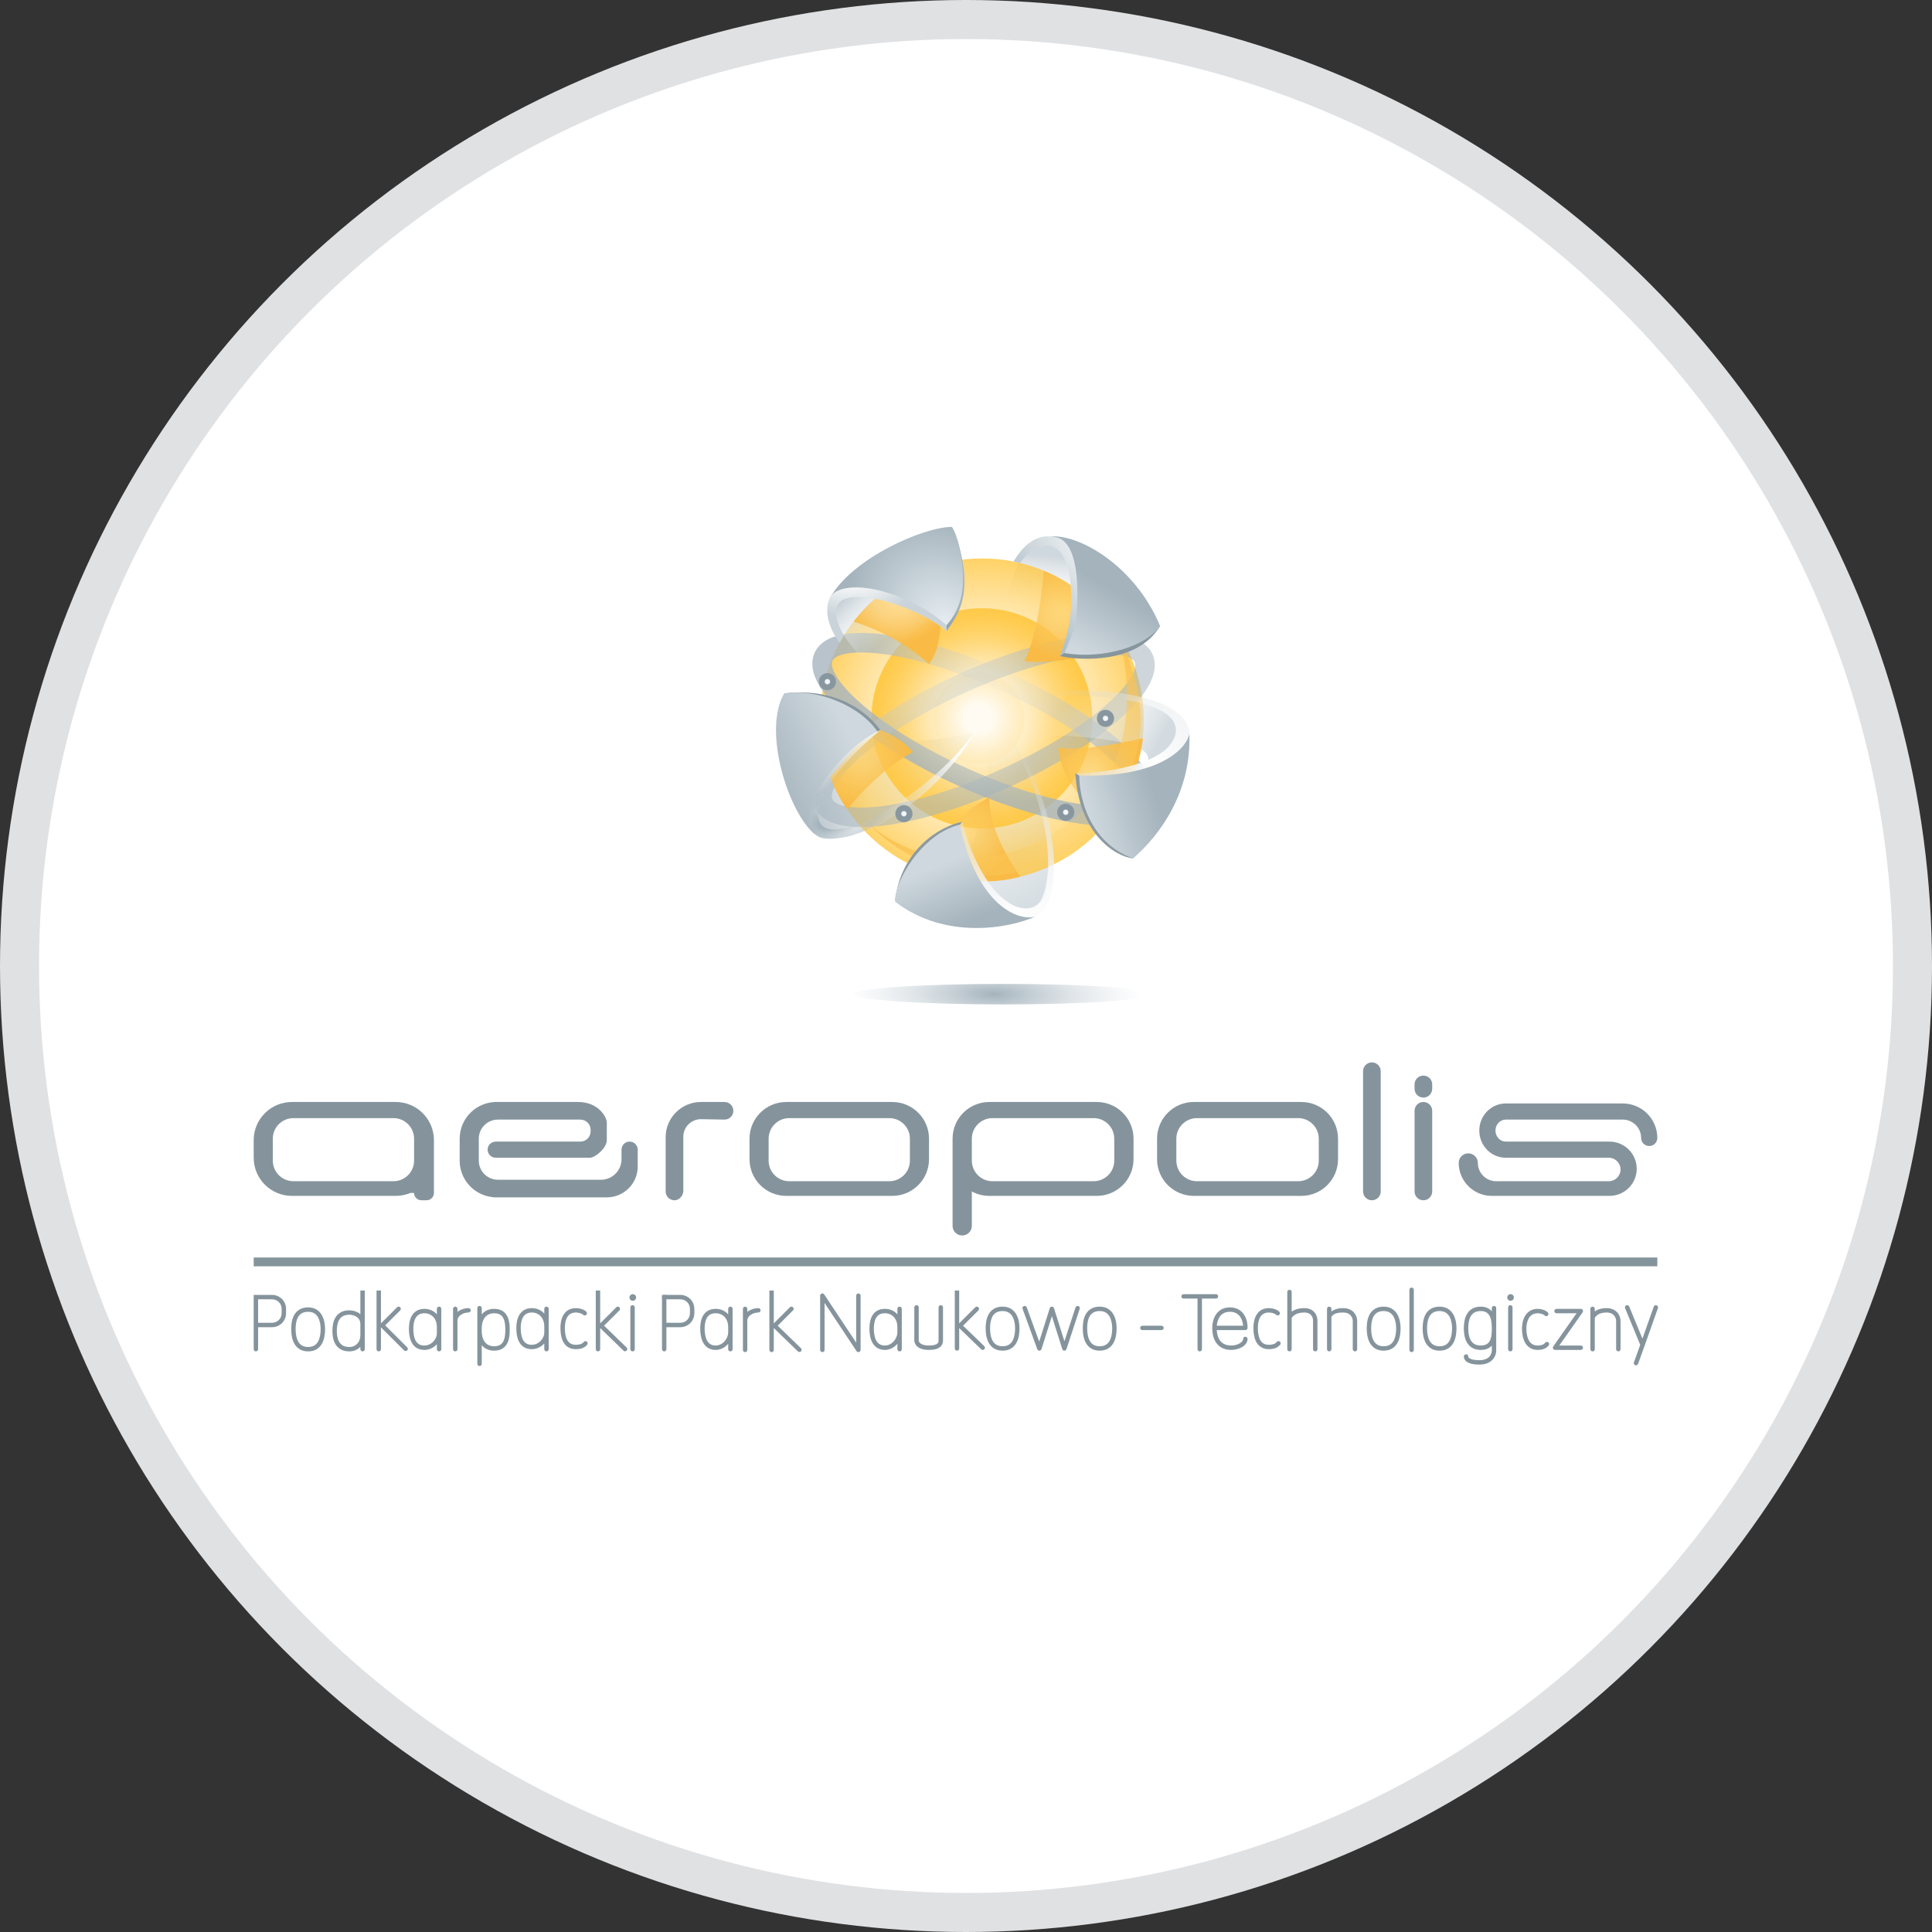 <svg width="99" height="99" viewBox="0 0 99 99" fill="none" xmlns="http://www.w3.org/2000/svg">
<rect x="0" y="0" width="99" height="99" fill="#333333" stroke="none"/>
<circle cx="49.5" cy="49.5" r="48.5" fill="white" stroke="#E0E1E3" stroke-width="2"/>
<g clip-path="url(#clip0_317_691)">
<path d="M13 64.437H84.925V64.888H13V64.437Z" fill="#85949C"/>
<path fill-rule="evenodd" clip-rule="evenodd" d="M13 58.423C13 57.344 13.878 56.468 14.96 56.468H20.275C21.358 56.468 22.236 57.344 22.236 58.423V59.325C22.236 59.35 22.235 59.375 22.234 59.4H22.236V61.129C22.236 61.337 22.067 61.505 21.859 61.505H21.595C21.387 61.505 21.218 61.337 21.218 61.129H21.031C20.798 61.226 20.543 61.28 20.275 61.28H14.96C13.878 61.28 13 60.405 13 59.325V58.423ZM21.218 59.475V58.348C21.218 57.767 20.745 57.295 20.162 57.295H15.036C14.453 57.295 13.98 57.767 13.98 58.348V59.475C13.98 60.057 14.453 60.528 15.036 60.528H20.162C20.745 60.528 21.218 60.057 21.218 59.475Z" fill="#85949C"/>
<path fill-rule="evenodd" clip-rule="evenodd" d="M40.292 56.468C39.251 56.468 38.407 57.31 38.407 58.348V59.4C38.407 60.438 39.251 61.28 40.292 61.28H45.72C46.761 61.28 47.605 60.438 47.605 59.4V58.348C47.605 57.31 46.761 56.468 45.72 56.468H40.292ZM40.443 57.295C39.86 57.295 39.387 57.767 39.387 58.348V59.475C39.387 60.057 39.86 60.528 40.443 60.528H45.57C46.153 60.528 46.625 60.057 46.625 59.475V58.348C46.625 57.767 46.153 57.295 45.57 57.295H40.443Z" fill="#85949C"/>
<path fill-rule="evenodd" clip-rule="evenodd" d="M61.176 56.468C60.135 56.468 59.291 57.31 59.291 58.348V59.4C59.291 60.438 60.135 61.28 61.176 61.28H66.68C67.721 61.28 68.564 60.438 68.564 59.4V58.348C68.564 57.31 67.721 56.468 66.68 56.468H61.176ZM61.335 57.295C60.752 57.295 60.279 57.767 60.279 58.348V59.475C60.279 60.057 60.752 60.528 61.335 60.528H66.521C67.104 60.528 67.576 60.057 67.576 59.475V58.348C67.576 57.767 67.104 57.295 66.521 57.295H61.335Z" fill="#85949C"/>
<path d="M31.094 57.521C31.094 57.258 30.68 56.468 29.624 56.468H25.334C25.302 56.468 25.271 56.472 25.241 56.479C24.293 56.578 23.555 57.377 23.555 58.348V59.475C23.555 60.446 24.293 61.245 25.241 61.344C25.271 61.351 25.302 61.355 25.334 61.355H31.094C31.969 61.355 32.678 60.648 32.678 59.776V58.912C32.678 58.683 32.492 58.498 32.263 58.498C32.034 58.498 31.848 58.683 31.848 58.912V59.4C31.848 59.982 31.376 60.453 30.793 60.453H25.515C24.974 60.453 24.535 60.015 24.535 59.475V58.348C24.535 57.808 24.974 57.371 25.515 57.371H29.737C30.029 57.371 30.265 57.606 30.265 57.897V57.972C30.265 58.263 30.029 58.498 29.737 58.498H25.402C25.173 58.498 24.987 58.683 24.987 58.912C24.987 59.14 25.173 59.325 25.402 59.325H30.227C30.491 59.325 31.094 58.837 31.094 58.423V57.521Z" fill="#85949C"/>
<path d="M37.578 56.92C37.578 56.67 37.376 56.468 37.126 56.468H35.919C34.92 56.468 34.11 57.276 34.11 58.273V61.054C34.11 61.303 34.312 61.505 34.562 61.505C34.812 61.505 35.015 61.266 35.015 61.017V58.251C35.015 57.747 35.43 57.34 35.935 57.349L37.126 57.371C37.376 57.371 37.578 57.169 37.578 56.92Z" fill="#85949C"/>
<path fill-rule="evenodd" clip-rule="evenodd" d="M48.812 58.348C48.812 57.31 49.655 56.468 50.696 56.468H56.2C57.241 56.468 58.085 57.31 58.085 58.348V59.4C58.085 60.438 57.241 61.28 56.2 61.28H50.696C50.371 61.28 50.066 61.198 49.799 61.053V62.817C49.799 63.089 49.578 63.309 49.305 63.309C49.033 63.309 48.812 63.089 48.812 62.817V58.348ZM49.8 58.348C49.8 57.767 50.272 57.295 50.855 57.295H56.041C56.624 57.295 57.097 57.767 57.097 58.348V59.475C57.097 60.057 56.624 60.528 56.041 60.528H50.855C50.272 60.528 49.8 60.057 49.8 59.475V58.348Z" fill="#85949C"/>
<path d="M69.846 54.89C69.846 54.641 70.049 54.439 70.298 54.439C70.548 54.439 70.751 54.641 70.751 54.89V61.054C70.751 61.303 70.548 61.505 70.298 61.505C70.049 61.505 69.846 61.303 69.846 61.054V54.89Z" fill="#85949C"/>
<path d="M72.485 56.92C72.485 56.67 72.687 56.468 72.937 56.468C73.187 56.468 73.389 56.67 73.389 56.92V61.054C73.389 61.303 73.187 61.505 72.937 61.505C72.687 61.505 72.485 61.303 72.485 61.054V56.92Z" fill="#85949C"/>
<path d="M72.485 55.566C72.485 55.317 72.687 55.115 72.937 55.115C73.187 55.115 73.389 55.317 73.389 55.566V55.792C73.389 56.041 73.187 56.243 72.937 56.243C72.687 56.243 72.485 56.041 72.485 55.792V55.566Z" fill="#85949C"/>
<path d="M75.802 57.934C75.802 57.166 76.41 56.544 77.159 56.544H83.153C84.131 56.544 84.925 57.335 84.925 58.31C84.925 58.539 84.739 58.724 84.51 58.724C84.281 58.724 84.095 58.539 84.095 58.31C84.095 57.791 83.673 57.371 83.153 57.371H77.159C76.868 57.371 76.631 57.623 76.631 57.934C76.631 58.246 76.868 58.498 77.159 58.498H82.474C83.245 58.498 83.869 59.121 83.869 59.889C83.869 60.657 83.245 61.28 82.474 61.28H76.443C75.506 61.28 74.747 60.522 74.747 59.588C74.747 59.318 74.966 59.1 75.237 59.1C75.507 59.1 75.727 59.318 75.727 59.588C75.727 60.107 76.149 60.528 76.669 60.528H82.437C82.77 60.528 83.04 60.259 83.04 59.927C83.04 59.594 82.77 59.325 82.437 59.325H77.159C76.41 59.325 75.802 58.703 75.802 57.934Z" fill="#85949C"/>
<path fill-rule="evenodd" clip-rule="evenodd" d="M34.148 66.354V69.135C34.148 69.198 34.097 69.248 34.035 69.248C33.972 69.248 33.922 69.198 33.922 69.135V66.354H34.148Z" fill="#85949C"/>
<path d="M19.521 67.811V66.129H19.295V69.135C19.295 69.198 19.346 69.248 19.408 69.248C19.471 69.248 19.521 69.198 19.521 69.135V68.017L20.702 69.194C20.748 69.24 20.822 69.242 20.866 69.198C20.91 69.154 20.908 69.081 20.862 69.035L19.738 67.914L20.506 67.148C20.55 67.104 20.55 67.032 20.506 66.988C20.462 66.944 20.39 66.944 20.346 66.988L19.521 67.811Z" fill="#85949C"/>
<path d="M30.755 67.811V66.129H30.529V69.135C30.529 69.198 30.579 69.248 30.642 69.248C30.704 69.248 30.755 69.198 30.755 69.135V68.053L31.952 69.211C31.997 69.254 32.069 69.253 32.112 69.208C32.156 69.163 32.154 69.092 32.109 69.049L30.954 67.931L31.74 67.148C31.784 67.104 31.784 67.032 31.74 66.988C31.695 66.944 31.624 66.944 31.58 66.988L30.755 67.811Z" fill="#85949C"/>
<path d="M39.651 67.811V66.129H39.425V69.173C39.425 69.235 39.476 69.286 39.538 69.286C39.601 69.286 39.651 69.235 39.651 69.173V68.053L40.884 69.246C40.93 69.291 41.003 69.29 41.046 69.246C41.09 69.201 41.087 69.129 41.041 69.084L39.85 67.931L40.636 67.148C40.68 67.104 40.68 67.032 40.636 66.988C40.592 66.944 40.52 66.944 40.476 66.988L39.651 67.811Z" fill="#85949C"/>
<path fill-rule="evenodd" clip-rule="evenodd" d="M49.151 66.129V69.098C49.151 69.16 49.1 69.211 49.038 69.211C48.975 69.211 48.925 69.16 48.925 69.098V66.129H49.151Z" fill="#85949C"/>
<path fill-rule="evenodd" clip-rule="evenodd" d="M49.107 67.854C49.151 67.809 49.222 67.808 49.267 67.852L50.436 68.979C50.481 69.023 50.482 69.094 50.438 69.139C50.395 69.183 50.323 69.185 50.278 69.141L49.11 68.014C49.065 67.97 49.064 67.899 49.107 67.854Z" fill="#85949C"/>
<path fill-rule="evenodd" clip-rule="evenodd" d="M49.146 67.975C49.19 68.019 49.262 68.019 49.306 67.975L50.136 67.148C50.18 67.104 50.18 67.032 50.136 66.988C50.091 66.944 50.02 66.944 49.975 66.988L49.146 67.815C49.102 67.859 49.102 67.931 49.146 67.975Z" fill="#85949C"/>
<path d="M23.442 67.068C23.442 67.006 23.391 66.955 23.329 66.955C23.266 66.955 23.216 67.006 23.216 67.068V69.135C23.216 69.198 23.266 69.248 23.329 69.248C23.391 69.248 23.442 69.198 23.442 69.135V67.67C23.442 67.548 23.508 67.448 23.619 67.373C23.73 67.297 23.877 67.256 24.007 67.256C24.07 67.256 24.12 67.206 24.12 67.143C24.12 67.081 24.07 67.031 24.007 67.031C23.836 67.031 23.644 67.083 23.491 67.186C23.474 67.198 23.458 67.21 23.442 67.223V67.068Z" fill="#85949C"/>
<path d="M38.294 67.068C38.294 67.006 38.244 66.955 38.181 66.955C38.119 66.955 38.068 67.006 38.068 67.068V69.173C38.068 69.235 38.119 69.286 38.181 69.286C38.244 69.286 38.294 69.235 38.294 69.173V67.67C38.294 67.548 38.361 67.448 38.471 67.373C38.583 67.297 38.73 67.256 38.86 67.256C38.922 67.256 38.973 67.206 38.973 67.143C38.973 67.081 38.922 67.031 38.86 67.031C38.688 67.031 38.496 67.083 38.344 67.186C38.327 67.198 38.31 67.21 38.294 67.223V67.068Z" fill="#85949C"/>
<path fill-rule="evenodd" clip-rule="evenodd" d="M13.226 68.008V69.135C13.226 69.198 13.175 69.248 13.113 69.248C13.051 69.248 13 69.198 13 69.135V66.354H13.942C14.338 66.354 14.659 66.674 14.659 67.068V67.294C14.659 67.688 14.338 68.008 13.942 68.008H13.226ZM13.226 67.782V66.579H13.942C14.213 66.579 14.432 66.798 14.432 67.068V67.294C14.432 67.564 14.213 67.782 13.942 67.782H13.226Z" fill="#85949C"/>
<path fill-rule="evenodd" clip-rule="evenodd" d="M33.922 66.467C33.922 66.404 33.972 66.354 34.035 66.354H34.864C35.26 66.354 35.58 66.674 35.58 67.068V67.294C35.58 67.688 35.26 68.008 34.864 68.008H34.072C34.01 68.008 33.959 67.957 33.959 67.895C33.959 67.833 34.01 67.782 34.072 67.782H34.864C35.135 67.782 35.354 67.564 35.354 67.294V67.068C35.354 66.798 35.135 66.579 34.864 66.579H34.035C33.972 66.579 33.922 66.529 33.922 66.467Z" fill="#85949C"/>
<path fill-rule="evenodd" clip-rule="evenodd" d="M15.259 67.52C15.168 67.699 15.149 67.926 15.149 68.101C15.149 68.276 15.168 68.513 15.26 68.703C15.305 68.797 15.366 68.875 15.449 68.931C15.53 68.986 15.64 69.023 15.79 69.023C15.939 69.023 16.049 68.986 16.13 68.931C16.213 68.875 16.274 68.797 16.319 68.703C16.411 68.513 16.43 68.276 16.43 68.101C16.43 67.93 16.403 67.702 16.307 67.522C16.26 67.433 16.197 67.358 16.116 67.305C16.035 67.253 15.93 67.219 15.79 67.219C15.638 67.219 15.528 67.254 15.446 67.306C15.364 67.358 15.304 67.432 15.259 67.52ZM15.325 67.116C15.448 67.037 15.601 66.993 15.79 66.993C15.97 66.993 16.119 67.038 16.239 67.116C16.359 67.194 16.446 67.301 16.507 67.416C16.628 67.644 16.657 67.913 16.657 68.101C16.657 68.284 16.638 68.564 16.523 68.802C16.464 68.922 16.38 69.035 16.257 69.118C16.134 69.201 15.979 69.248 15.79 69.248C15.6 69.248 15.445 69.201 15.322 69.118C15.2 69.035 15.115 68.922 15.056 68.802C14.941 68.564 14.922 68.284 14.922 68.101C14.922 67.918 14.941 67.647 15.057 67.418C15.116 67.302 15.202 67.194 15.325 67.116Z" fill="#85949C"/>
<path fill-rule="evenodd" clip-rule="evenodd" d="M50.844 67.482C50.753 67.662 50.734 67.888 50.734 68.063C50.734 68.238 50.753 68.475 50.845 68.666C50.891 68.759 50.952 68.838 51.034 68.893C51.116 68.948 51.225 68.985 51.375 68.985C51.525 68.985 51.634 68.948 51.716 68.893C51.798 68.838 51.859 68.759 51.904 68.666C51.997 68.475 52.016 68.238 52.016 68.063C52.016 67.892 51.988 67.665 51.892 67.484C51.845 67.395 51.783 67.32 51.701 67.268C51.621 67.216 51.515 67.181 51.375 67.181C51.224 67.181 51.114 67.216 51.032 67.268C50.95 67.321 50.889 67.394 50.844 67.482ZM50.91 67.078C51.033 67 51.187 66.955 51.375 66.955C51.555 66.955 51.704 67 51.825 67.079C51.945 67.157 52.031 67.263 52.092 67.379C52.213 67.606 52.242 67.876 52.242 68.063C52.242 68.246 52.223 68.526 52.108 68.764C52.05 68.884 51.965 68.997 51.842 69.08C51.719 69.163 51.564 69.211 51.375 69.211C51.185 69.211 51.031 69.163 50.907 69.08C50.785 68.997 50.7 68.884 50.642 68.764C50.526 68.526 50.508 68.246 50.508 68.063C50.508 67.88 50.526 67.609 50.643 67.38C50.702 67.264 50.787 67.156 50.91 67.078Z" fill="#85949C"/>
<path fill-rule="evenodd" clip-rule="evenodd" d="M70.371 67.482C70.28 67.662 70.261 67.888 70.261 68.063C70.261 68.238 70.28 68.475 70.372 68.666C70.417 68.759 70.478 68.838 70.561 68.893C70.642 68.948 70.752 68.985 70.902 68.985C71.051 68.985 71.161 68.948 71.242 68.893C71.325 68.838 71.386 68.759 71.431 68.666C71.523 68.475 71.542 68.238 71.542 68.063C71.542 67.892 71.515 67.665 71.419 67.484C71.372 67.395 71.309 67.32 71.228 67.268C71.147 67.216 71.042 67.181 70.902 67.181C70.75 67.181 70.64 67.216 70.558 67.268C70.476 67.321 70.416 67.394 70.371 67.482ZM70.437 67.078C70.56 67 70.713 66.955 70.902 66.955C71.082 66.955 71.231 67 71.351 67.079C71.472 67.157 71.558 67.263 71.619 67.379C71.74 67.606 71.769 67.876 71.769 68.063C71.769 68.246 71.75 68.526 71.635 68.764C71.576 68.884 71.492 68.997 71.369 69.08C71.246 69.163 71.091 69.211 70.902 69.211C70.712 69.211 70.558 69.163 70.434 69.08C70.311 68.997 70.227 68.884 70.168 68.764C70.053 68.526 70.035 68.246 70.035 68.063C70.035 67.88 70.053 67.609 70.169 67.38C70.228 67.264 70.314 67.156 70.437 67.078Z" fill="#85949C"/>
<path fill-rule="evenodd" clip-rule="evenodd" d="M73.236 67.482C73.145 67.662 73.126 67.888 73.126 68.063C73.126 68.238 73.145 68.475 73.237 68.666C73.282 68.759 73.343 68.838 73.426 68.893C73.507 68.948 73.617 68.985 73.766 68.985C73.916 68.985 74.026 68.948 74.107 68.893C74.19 68.838 74.251 68.759 74.296 68.666C74.388 68.475 74.407 68.238 74.407 68.063C74.407 67.892 74.38 67.665 74.284 67.484C74.237 67.395 74.174 67.32 74.093 67.268C74.012 67.216 73.907 67.181 73.766 67.181C73.615 67.181 73.505 67.216 73.423 67.268C73.341 67.321 73.281 67.394 73.236 67.482ZM73.302 67.078C73.425 67 73.579 66.955 73.766 66.955C73.947 66.955 74.096 67 74.216 67.079C74.336 67.157 74.423 67.263 74.484 67.379C74.605 67.606 74.633 67.876 74.633 68.063C74.633 68.246 74.615 68.526 74.5 68.764C74.441 68.884 74.356 68.997 74.234 69.08C74.111 69.163 73.956 69.211 73.766 69.211C73.577 69.211 73.422 69.163 73.299 69.08C73.177 68.997 73.092 68.884 73.033 68.764C72.918 68.526 72.9 68.246 72.9 68.063C72.9 67.88 72.918 67.609 73.034 67.38C73.093 67.264 73.179 67.156 73.302 67.078Z" fill="#85949C"/>
<path fill-rule="evenodd" clip-rule="evenodd" d="M55.82 67.482C55.729 67.662 55.71 67.888 55.71 68.063C55.71 68.238 55.729 68.475 55.821 68.666C55.867 68.759 55.928 68.838 56.01 68.893C56.092 68.948 56.201 68.985 56.351 68.985C56.501 68.985 56.61 68.948 56.692 68.893C56.774 68.838 56.835 68.759 56.88 68.666C56.972 68.475 56.992 68.238 56.992 68.063C56.992 67.892 56.964 67.665 56.868 67.484C56.821 67.395 56.759 67.32 56.677 67.268C56.597 67.216 56.491 67.181 56.351 67.181C56.2 67.181 56.089 67.216 56.008 67.268C55.925 67.321 55.865 67.394 55.82 67.482ZM55.886 67.078C56.009 67 56.163 66.955 56.351 66.955C56.531 66.955 56.68 67 56.801 67.079C56.921 67.157 57.007 67.263 57.068 67.379C57.189 67.606 57.218 67.876 57.218 68.063C57.218 68.246 57.199 68.526 57.084 68.764C57.026 68.884 56.941 68.997 56.818 69.08C56.695 69.163 56.54 69.211 56.351 69.211C56.161 69.211 56.007 69.163 55.883 69.08C55.761 68.997 55.676 68.884 55.617 68.764C55.502 68.526 55.484 68.246 55.484 68.063C55.484 67.88 55.502 67.609 55.618 67.38C55.678 67.264 55.763 67.156 55.886 67.078Z" fill="#85949C"/>
<path fill-rule="evenodd" clip-rule="evenodd" d="M18.692 66.129H18.466V67.341C18.44 67.319 18.413 67.299 18.386 67.281C18.221 67.177 18.029 67.143 17.901 67.143C17.714 67.143 17.561 67.185 17.438 67.259C17.315 67.333 17.229 67.435 17.169 67.546C17.052 67.764 17.034 68.022 17.034 68.196C17.034 68.37 17.052 68.628 17.169 68.846C17.229 68.957 17.315 69.059 17.438 69.133C17.561 69.207 17.714 69.248 17.901 69.248C18.137 69.248 18.33 69.158 18.466 69.015V69.135C18.466 69.198 18.517 69.248 18.579 69.248C18.642 69.248 18.692 69.198 18.692 69.135V66.129ZM18.466 67.858C18.466 67.66 18.376 67.543 18.264 67.471C18.145 67.396 17.998 67.369 17.901 67.369C17.748 67.369 17.637 67.403 17.555 67.452C17.473 67.501 17.413 67.571 17.369 67.652C17.279 67.82 17.26 68.031 17.26 68.196C17.26 68.36 17.279 68.572 17.369 68.739C17.413 68.821 17.473 68.89 17.555 68.94C17.637 68.989 17.748 69.023 17.901 69.023C18.242 69.023 18.466 68.761 18.466 68.421V67.858Z" fill="#85949C"/>
<path fill-rule="evenodd" clip-rule="evenodd" d="M22.613 67.068C22.613 67.006 22.562 66.955 22.5 66.955C22.437 66.955 22.386 67.006 22.386 67.068V67.35C22.383 67.346 22.38 67.342 22.376 67.339C22.222 67.167 22.003 67.068 21.746 67.068C21.419 67.068 21.213 67.225 21.095 67.436C20.983 67.639 20.954 67.887 20.954 68.083C20.954 68.275 20.973 68.54 21.078 68.761C21.132 68.873 21.209 68.978 21.322 69.054C21.435 69.13 21.575 69.173 21.746 69.173C22 69.173 22.228 69.057 22.386 68.881V69.135C22.386 69.198 22.437 69.248 22.5 69.248C22.562 69.248 22.613 69.198 22.613 69.135C22.613 68.446 22.613 67.757 22.613 67.068ZM22.386 67.99C22.383 67.781 22.316 67.609 22.208 67.489C22.099 67.368 21.941 67.294 21.746 67.294C21.507 67.294 21.374 67.4 21.293 67.546C21.208 67.7 21.18 67.903 21.18 68.083C21.18 68.267 21.199 68.49 21.282 68.664C21.323 68.749 21.377 68.819 21.449 68.867C21.52 68.915 21.615 68.948 21.746 68.948C22.091 68.948 22.379 68.647 22.386 68.322V67.99Z" fill="#85949C"/>
<path fill-rule="evenodd" clip-rule="evenodd" d="M29.059 67.508C28.973 67.662 28.945 67.865 28.945 68.046C28.945 68.23 28.965 68.453 29.048 68.627C29.088 68.712 29.142 68.781 29.214 68.83C29.285 68.878 29.38 68.91 29.511 68.91C29.67 68.91 29.832 68.872 29.911 68.767C29.948 68.717 30.019 68.707 30.069 68.745C30.119 68.782 30.129 68.853 30.091 68.902C29.944 69.098 29.682 69.135 29.511 69.135C29.34 69.135 29.2 69.093 29.087 69.016C28.975 68.94 28.897 68.836 28.843 68.724C28.738 68.503 28.719 68.237 28.719 68.046C28.719 67.85 28.748 67.602 28.861 67.399C28.978 67.187 29.184 67.031 29.511 67.031C29.57 67.031 29.663 67.039 29.759 67.064C29.852 67.089 29.963 67.133 30.043 67.214C30.087 67.258 30.087 67.329 30.043 67.374C29.999 67.417 29.927 67.417 29.883 67.374C29.843 67.334 29.778 67.303 29.701 67.282C29.625 67.263 29.552 67.256 29.511 67.256C29.273 67.256 29.139 67.363 29.059 67.508Z" fill="#85949C"/>
<path fill-rule="evenodd" clip-rule="evenodd" d="M64.569 67.508C64.483 67.662 64.456 67.865 64.456 68.046C64.456 68.23 64.475 68.453 64.558 68.627C64.598 68.712 64.652 68.781 64.724 68.83C64.795 68.878 64.89 68.91 65.021 68.91C65.18 68.91 65.342 68.872 65.421 68.767C65.458 68.717 65.529 68.707 65.579 68.745C65.629 68.782 65.639 68.853 65.602 68.902C65.454 69.098 65.192 69.135 65.021 69.135C64.85 69.135 64.71 69.093 64.597 69.016C64.485 68.94 64.407 68.836 64.353 68.724C64.248 68.503 64.229 68.237 64.229 68.046C64.229 67.85 64.258 67.602 64.371 67.399C64.488 67.187 64.694 67.031 65.021 67.031C65.08 67.031 65.173 67.039 65.269 67.064C65.362 67.089 65.472 67.133 65.553 67.214C65.597 67.258 65.597 67.329 65.553 67.374C65.509 67.417 65.438 67.417 65.393 67.374C65.353 67.334 65.288 67.303 65.211 67.282C65.135 67.263 65.062 67.256 65.021 67.256C64.782 67.256 64.649 67.363 64.569 67.508Z" fill="#85949C"/>
<path fill-rule="evenodd" clip-rule="evenodd" d="M78.341 67.548C78.25 67.703 78.215 67.906 78.215 68.083C78.215 68.263 78.242 68.487 78.331 68.662C78.374 68.747 78.431 68.818 78.504 68.867C78.577 68.916 78.671 68.948 78.796 68.948C78.949 68.948 79.103 68.91 79.179 68.806C79.215 68.756 79.286 68.745 79.337 68.781C79.387 68.818 79.398 68.888 79.362 68.939C79.218 69.136 78.963 69.173 78.796 69.173C78.629 69.173 78.491 69.13 78.378 69.054C78.266 68.979 78.186 68.875 78.129 68.764C78.017 68.543 77.989 68.278 77.989 68.083C77.989 67.884 78.027 67.636 78.146 67.434C78.269 67.225 78.478 67.068 78.796 67.068C78.854 67.068 78.944 67.077 79.037 67.102C79.129 67.127 79.236 67.172 79.315 67.253C79.358 67.298 79.357 67.369 79.312 67.412C79.267 67.456 79.196 67.454 79.152 67.41C79.114 67.37 79.052 67.34 78.978 67.32C78.906 67.3 78.835 67.294 78.796 67.294C78.567 67.294 78.428 67.4 78.341 67.548Z" fill="#85949C"/>
<path fill-rule="evenodd" clip-rule="evenodd" d="M28.116 67.068C28.116 67.006 28.066 66.955 28.003 66.955C27.941 66.955 27.89 67.006 27.89 67.068V67.312C27.887 67.308 27.883 67.305 27.88 67.301C27.726 67.13 27.506 67.031 27.249 67.031C26.922 67.031 26.716 67.187 26.599 67.399C26.486 67.602 26.458 67.85 26.458 68.046C26.458 68.237 26.476 68.503 26.582 68.724C26.635 68.836 26.713 68.94 26.825 69.016C26.938 69.093 27.079 69.135 27.249 69.135C27.503 69.135 27.732 69.019 27.89 68.843V69.135C27.89 69.198 27.941 69.248 28.003 69.248C28.066 69.248 28.116 69.198 28.116 69.135V68.286C28.116 68.281 28.116 68.276 28.116 68.271C28.116 68.269 28.116 68.267 28.116 68.265V67.976C28.116 67.974 28.116 67.972 28.116 67.97C28.116 67.964 28.116 67.957 28.116 67.951V67.068ZM27.89 67.953C27.886 67.743 27.819 67.571 27.712 67.452C27.602 67.33 27.445 67.256 27.249 67.256C27.011 67.256 26.878 67.363 26.797 67.508C26.711 67.662 26.684 67.865 26.684 68.046C26.684 68.23 26.703 68.453 26.786 68.627C26.826 68.712 26.881 68.781 26.952 68.83C27.023 68.878 27.118 68.91 27.249 68.91C27.595 68.91 27.883 68.61 27.89 68.284V67.953Z" fill="#85949C"/>
<path fill-rule="evenodd" clip-rule="evenodd" d="M37.54 67.068C37.54 67.006 37.49 66.955 37.427 66.955C37.365 66.955 37.314 67.006 37.314 67.068V67.35C37.311 67.346 37.307 67.342 37.304 67.339C37.15 67.167 36.93 67.068 36.673 67.068C36.504 67.068 36.365 67.108 36.252 67.179C36.14 67.25 36.062 67.348 36.007 67.454C35.9 67.662 35.882 67.909 35.882 68.083C35.882 68.257 35.9 68.521 36.005 68.746C36.059 68.86 36.136 68.968 36.247 69.047C36.36 69.127 36.501 69.173 36.673 69.173C36.918 69.173 37.135 69.056 37.289 68.888C37.298 68.879 37.306 68.87 37.314 68.86V69.135C37.314 69.198 37.365 69.248 37.427 69.248C37.49 69.248 37.54 69.198 37.54 69.135V68.286C37.54 68.281 37.54 68.276 37.54 68.271C37.54 68.269 37.54 68.267 37.54 68.265V68.014C37.54 68.012 37.54 68.01 37.54 68.008C37.54 68.001 37.54 67.995 37.54 67.989V67.068ZM37.314 67.99C37.31 67.781 37.243 67.609 37.136 67.489C37.026 67.368 36.869 67.294 36.673 67.294C36.541 67.294 36.445 67.324 36.373 67.37C36.302 67.415 36.248 67.479 36.209 67.557C36.127 67.715 36.108 67.918 36.108 68.083C36.108 68.247 36.127 68.472 36.21 68.651C36.252 68.739 36.306 68.812 36.378 68.863C36.449 68.914 36.544 68.948 36.673 68.948C36.843 68.948 37.003 68.866 37.123 68.736C37.239 68.609 37.31 68.444 37.314 68.284V67.99Z" fill="#85949C"/>
<path fill-rule="evenodd" clip-rule="evenodd" d="M46.21 67.068C46.21 67.006 46.16 66.955 46.097 66.955C46.035 66.955 45.984 67.006 45.984 67.068V67.35C45.981 67.346 45.978 67.342 45.974 67.339C45.82 67.167 45.6 67.068 45.343 67.068C45.174 67.068 45.035 67.108 44.922 67.179C44.81 67.25 44.732 67.348 44.677 67.454C44.571 67.662 44.552 67.909 44.552 68.083C44.552 68.257 44.571 68.521 44.675 68.746C44.729 68.86 44.806 68.968 44.917 69.047C45.03 69.127 45.172 69.173 45.343 69.173C45.588 69.173 45.806 69.056 45.959 68.888C45.968 68.879 45.976 68.87 45.984 68.86V69.135C45.984 69.198 46.035 69.248 46.097 69.248C46.16 69.248 46.21 69.198 46.21 69.135V68.286C46.211 68.281 46.211 68.276 46.211 68.271C46.211 68.269 46.211 68.267 46.21 68.265V68.014C46.211 68.012 46.211 68.01 46.211 68.008C46.211 68.001 46.211 67.995 46.21 67.989V67.068ZM45.984 67.99C45.981 67.781 45.913 67.609 45.806 67.489C45.696 67.368 45.539 67.294 45.343 67.294C45.211 67.294 45.115 67.324 45.044 67.37C44.972 67.415 44.919 67.479 44.879 67.557C44.797 67.715 44.778 67.918 44.778 68.083C44.778 68.247 44.797 68.472 44.88 68.651C44.922 68.739 44.977 68.812 45.049 68.863C45.12 68.914 45.214 68.948 45.343 68.948C45.513 68.948 45.673 68.866 45.793 68.736C45.909 68.609 45.98 68.444 45.984 68.284V67.99Z" fill="#85949C"/>
<path fill-rule="evenodd" clip-rule="evenodd" d="M32.414 66.88C32.476 66.88 32.527 66.931 32.527 66.993V69.135C32.527 69.198 32.476 69.248 32.414 69.248C32.351 69.248 32.3 69.198 32.3 69.135V66.993C32.3 66.931 32.351 66.88 32.414 66.88Z" fill="#85949C"/>
<path d="M32.595 66.486C32.595 66.579 32.519 66.655 32.425 66.655C32.331 66.655 32.255 66.579 32.255 66.486C32.255 66.392 32.331 66.316 32.425 66.316C32.519 66.316 32.595 66.392 32.595 66.486Z" fill="#85949C"/>
<path fill-rule="evenodd" clip-rule="evenodd" d="M77.393 66.88C77.455 66.88 77.506 66.931 77.506 66.993V69.135C77.506 69.198 77.455 69.248 77.393 69.248C77.33 69.248 77.28 69.198 77.28 69.135V66.993C77.28 66.931 77.33 66.88 77.393 66.88Z" fill="#85949C"/>
<path d="M77.574 66.486C77.574 66.579 77.498 66.655 77.404 66.655C77.311 66.655 77.235 66.579 77.235 66.486C77.235 66.392 77.311 66.316 77.404 66.316C77.498 66.316 77.574 66.392 77.574 66.486Z" fill="#85949C"/>
<path fill-rule="evenodd" clip-rule="evenodd" d="M42.107 66.284C42.154 66.269 42.206 66.288 42.234 66.329L43.873 68.799V66.392C43.873 66.329 43.924 66.279 43.986 66.279C44.049 66.279 44.099 66.329 44.099 66.392V69.173C44.099 69.223 44.067 69.267 44.019 69.281C43.971 69.295 43.92 69.277 43.892 69.235L42.252 66.766V69.173C42.252 69.235 42.202 69.286 42.139 69.286C42.077 69.286 42.026 69.235 42.026 69.173V66.392C42.026 66.342 42.059 66.298 42.107 66.284Z" fill="#85949C"/>
<path fill-rule="evenodd" clip-rule="evenodd" d="M46.964 66.88C47.027 66.88 47.078 66.931 47.078 66.993V68.684C47.078 68.711 47.09 68.773 47.155 68.829C47.221 68.886 47.351 68.948 47.605 68.948C47.865 68.948 47.982 68.893 48.034 68.845C48.083 68.801 48.095 68.745 48.095 68.684V66.993C48.095 66.931 48.146 66.88 48.208 66.88C48.271 66.88 48.322 66.931 48.322 66.993V68.684C48.322 68.774 48.303 68.906 48.186 69.012C48.073 69.115 47.889 69.173 47.605 69.173C47.316 69.173 47.126 69.103 47.007 69C46.888 68.897 46.851 68.77 46.851 68.684V66.993C46.851 66.931 46.902 66.88 46.964 66.88Z" fill="#85949C"/>
<path fill-rule="evenodd" clip-rule="evenodd" d="M52.467 66.925C52.526 66.903 52.591 66.933 52.612 66.992L53.252 68.747L53.793 67.034C53.807 66.987 53.851 66.955 53.901 66.955C53.95 66.955 53.994 66.987 54.008 67.034L54.544 68.729L55.112 66.996C55.132 66.936 55.196 66.904 55.255 66.924C55.314 66.943 55.347 67.007 55.327 67.066L54.649 69.133C54.634 69.18 54.59 69.211 54.541 69.211C54.492 69.21 54.448 69.179 54.434 69.132L53.901 67.444L53.368 69.132C53.353 69.178 53.311 69.21 53.262 69.211C53.214 69.212 53.17 69.182 53.153 69.136L52.4 67.069C52.378 67.011 52.408 66.946 52.467 66.925Z" fill="#85949C"/>
<path fill-rule="evenodd" clip-rule="evenodd" d="M58.424 68.046C58.424 67.983 58.475 67.933 58.537 67.933H59.517C59.58 67.933 59.63 67.983 59.63 68.046C59.63 68.108 59.58 68.158 59.517 68.158H58.537C58.475 68.158 58.424 68.108 58.424 68.046Z" fill="#85949C"/>
<path d="M60.648 66.316C60.586 66.316 60.535 66.367 60.535 66.429C60.535 66.491 60.586 66.542 60.648 66.542H61.364V69.135C61.364 69.198 61.415 69.248 61.477 69.248C61.54 69.248 61.591 69.198 61.591 69.135V66.542H62.307C62.369 66.542 62.42 66.491 62.42 66.429C62.42 66.367 62.369 66.316 62.307 66.316H60.648Z" fill="#85949C"/>
<path fill-rule="evenodd" clip-rule="evenodd" d="M62.281 67.401C62.414 67.175 62.647 66.993 63.023 66.993C63.399 66.993 63.635 67.174 63.77 67.401C63.9 67.62 63.934 67.878 63.928 68.05C63.925 68.11 63.875 68.158 63.815 68.158H62.348C62.359 68.315 62.394 68.492 62.48 68.636C62.581 68.808 62.761 68.948 63.098 68.948C63.249 68.948 63.408 68.905 63.527 68.836C63.648 68.765 63.702 68.683 63.702 68.609C63.702 68.547 63.752 68.496 63.815 68.496C63.877 68.496 63.928 68.547 63.928 68.609C63.928 68.799 63.793 68.942 63.641 69.031C63.486 69.121 63.287 69.173 63.098 69.173C62.682 69.173 62.428 68.993 62.285 68.751C62.147 68.519 62.118 68.241 62.118 68.046C62.118 67.877 62.152 67.62 62.281 67.401ZM62.35 67.933C62.363 67.802 62.399 67.647 62.476 67.515C62.573 67.35 62.736 67.219 63.023 67.219C63.311 67.219 63.477 67.351 63.575 67.516C63.654 67.648 63.69 67.803 63.7 67.933H62.35Z" fill="#85949C"/>
<path d="M66.189 66.204C66.189 66.141 66.139 66.091 66.076 66.091C66.014 66.091 65.963 66.141 65.963 66.204V67.516C65.963 67.518 65.963 67.52 65.963 67.522V69.135C65.963 69.198 66.014 69.248 66.076 69.248C66.139 69.248 66.189 69.198 66.189 69.135V67.542C66.235 67.448 66.412 67.256 66.83 67.256C67.038 67.256 67.146 67.334 67.206 67.419C67.271 67.511 67.288 67.625 67.283 67.7C67.283 67.702 67.283 67.705 67.283 67.707V69.135C67.283 69.198 67.333 69.248 67.396 69.248C67.458 69.248 67.509 69.198 67.509 69.135V67.711C67.516 67.598 67.491 67.432 67.391 67.29C67.286 67.14 67.106 67.031 66.83 67.031C66.543 67.031 66.333 67.109 66.189 67.212V66.204Z" fill="#85949C"/>
<path d="M68.225 67.068C68.225 67.006 68.174 66.955 68.112 66.955C68.05 66.955 67.999 67.006 67.999 67.068V67.516C67.999 67.518 67.999 67.52 67.999 67.522V69.135C67.999 69.198 68.05 69.248 68.112 69.248C68.174 69.248 68.225 69.198 68.225 69.135V67.482C68.3 67.369 68.416 67.256 68.828 67.256C69.036 67.256 69.157 67.335 69.226 67.424C69.3 67.518 69.323 67.632 69.319 67.7C69.318 67.702 69.318 67.705 69.318 67.707V69.135C69.318 69.198 69.369 69.248 69.431 69.248C69.494 69.248 69.544 69.198 69.544 69.135V67.711C69.551 67.591 69.514 67.424 69.405 67.285C69.29 67.139 69.103 67.031 68.828 67.031C68.551 67.031 68.357 67.104 68.225 67.2V67.068Z" fill="#85949C"/>
<path d="M81.72 67.068C81.72 67.006 81.67 66.955 81.607 66.955C81.545 66.955 81.494 67.006 81.494 67.068V67.516C81.494 67.518 81.494 67.52 81.494 67.522V69.135C81.494 69.198 81.545 69.248 81.607 69.248C81.67 69.248 81.72 69.198 81.72 69.135V67.541C81.764 67.443 81.912 67.256 82.324 67.256C82.531 67.256 82.652 67.335 82.722 67.424C82.795 67.518 82.818 67.632 82.814 67.7C82.814 67.702 82.814 67.705 82.814 67.707V69.135C82.814 69.198 82.864 69.248 82.927 69.248C82.989 69.248 83.04 69.198 83.04 69.135V67.711C83.047 67.591 83.009 67.424 82.9 67.285C82.786 67.139 82.598 67.031 82.324 67.031C82.046 67.031 81.852 67.104 81.72 67.2V67.068Z" fill="#85949C"/>
<path fill-rule="evenodd" clip-rule="evenodd" d="M72.334 65.978C72.397 65.978 72.447 66.029 72.447 66.091V69.173C72.447 69.235 72.397 69.286 72.334 69.286C72.272 69.286 72.221 69.235 72.221 69.173V66.091C72.221 66.029 72.272 65.978 72.334 65.978Z" fill="#85949C"/>
<path fill-rule="evenodd" clip-rule="evenodd" d="M76.669 67.031C76.669 66.968 76.618 66.918 76.556 66.918C76.494 66.918 76.443 66.968 76.443 67.031V67.194C76.407 67.153 76.366 67.114 76.319 67.081C76.203 67 76.057 66.955 75.877 66.955C75.689 66.955 75.536 67 75.412 67.078C75.29 67.156 75.204 67.264 75.145 67.38C75.029 67.609 75.01 67.88 75.01 68.063C75.01 68.246 75.029 68.518 75.145 68.747C75.204 68.863 75.29 68.971 75.412 69.05C75.536 69.129 75.689 69.173 75.877 69.173C76.065 69.173 76.216 69.129 76.334 69.048C76.375 69.019 76.411 68.987 76.443 68.953V69.173C76.443 69.175 76.443 69.177 76.443 69.18C76.448 69.263 76.424 69.393 76.334 69.5C76.248 69.603 76.091 69.699 75.802 69.699C75.529 69.699 75.384 69.653 75.31 69.608C75.242 69.566 75.237 69.526 75.237 69.511C75.237 69.449 75.186 69.399 75.124 69.399C75.061 69.399 75.01 69.449 75.01 69.511C75.01 69.61 75.061 69.72 75.191 69.8C75.316 69.877 75.51 69.925 75.802 69.925C76.146 69.925 76.372 69.808 76.508 69.644C76.639 69.487 76.676 69.3 76.669 69.17V68.087C76.669 68.082 76.669 68.076 76.669 68.071V67.031ZM76.443 68.063C76.443 67.884 76.433 67.657 76.353 67.477C76.315 67.389 76.262 67.316 76.189 67.266C76.117 67.216 76.018 67.181 75.877 67.181C75.726 67.181 75.616 67.216 75.534 67.268C75.452 67.321 75.392 67.394 75.347 67.482C75.256 67.662 75.237 67.888 75.237 68.063C75.237 68.238 75.256 68.465 75.347 68.645C75.392 68.733 75.452 68.807 75.534 68.86C75.616 68.912 75.726 68.948 75.877 68.948C76.029 68.948 76.132 68.912 76.206 68.862C76.279 68.812 76.331 68.74 76.367 68.653C76.441 68.473 76.443 68.247 76.443 68.063Z" fill="#85949C"/>
<path fill-rule="evenodd" clip-rule="evenodd" d="M79.647 67.181C79.647 67.119 79.698 67.068 79.76 67.068H81.004C81.046 67.068 81.085 67.092 81.105 67.129C81.124 67.166 81.121 67.211 81.097 67.246L79.902 68.948H81.004C81.067 68.948 81.117 68.998 81.117 69.06C81.117 69.123 81.067 69.173 81.004 69.173H79.685C79.643 69.173 79.604 69.15 79.585 69.112C79.565 69.075 79.568 69.03 79.592 68.996L80.787 67.294H79.76C79.698 67.294 79.647 67.243 79.647 67.181Z" fill="#85949C"/>
<path d="M84.956 67.031C84.977 66.972 84.946 66.907 84.887 66.887C84.828 66.866 84.763 66.897 84.743 66.956L84.162 68.594L83.484 66.95C83.46 66.892 83.394 66.865 83.336 66.889C83.278 66.912 83.251 66.978 83.275 67.036L84.049 68.913L83.725 69.811C83.704 69.87 83.734 69.935 83.793 69.956C83.852 69.977 83.917 69.947 83.938 69.888L84.277 68.948C84.277 68.948 84.277 68.947 84.278 68.947L84.956 67.031Z" fill="#85949C"/>
<path fill-rule="evenodd" clip-rule="evenodd" d="M24.686 67.031C24.686 66.968 24.635 66.918 24.573 66.918C24.51 66.918 24.46 66.968 24.46 67.031V69.887C24.46 69.95 24.51 70 24.573 70C24.635 70 24.686 69.95 24.686 69.887V68.93C24.826 69.098 25.037 69.211 25.327 69.211C25.516 69.211 25.667 69.163 25.785 69.079C25.902 68.996 25.977 68.882 26.025 68.765C26.112 68.553 26.118 68.31 26.118 68.158V68.152V68.121C26.118 67.969 26.112 67.726 26.025 67.514C25.977 67.397 25.902 67.283 25.785 67.2C25.667 67.116 25.516 67.068 25.327 67.068C25.037 67.068 24.826 67.181 24.686 67.349V67.031ZM24.686 68.046V68.234C24.686 68.413 24.73 68.605 24.83 68.748C24.927 68.885 25.081 68.985 25.327 68.985C25.419 68.985 25.494 68.971 25.555 68.948C25.593 68.934 25.625 68.916 25.653 68.896C25.727 68.843 25.779 68.769 25.816 68.679C25.888 68.504 25.892 68.292 25.892 68.139C25.892 67.987 25.888 67.775 25.816 67.6C25.779 67.51 25.727 67.436 25.653 67.383C25.58 67.331 25.477 67.294 25.327 67.294C25.081 67.294 24.927 67.394 24.83 67.531C24.73 67.674 24.686 67.865 24.686 68.046Z" fill="#85949C"/>
<path d="M50.675 37.299L51.354 37.186L52.409 38.953L53.292 41.02L53.804 43.952L53.54 46.057L52.861 46.733L50.675 47.523C49.28 46.946 46.928 45.568 48.677 44.666C50.426 43.764 50.738 39.416 50.675 37.299Z" fill="url(#paint0_linear_317_691)"/>
<path d="M41.312 37.186C42.895 37.587 45.76 38.539 49.945 37.525C48.097 40.043 46.733 41.208 45.904 41.734L44.698 42.411L43.604 42.824C43.604 42.824 42.323 43.174 41.87 42.824C40.362 41.659 41.048 40.08 41.048 40.08L41.312 37.186Z" fill="url(#paint1_linear_317_691)"/>
<path d="M51.332 36.246L49.786 35.495L52.312 28.466L53.443 27.677H54.762L57.778 30.383L51.332 36.246Z" fill="url(#paint2_linear_317_691)"/>
<path d="M50.314 45.155C54.894 45.155 58.607 41.453 58.607 36.886C58.607 32.319 54.894 28.616 50.314 28.616C45.734 28.616 42.021 32.319 42.021 36.886C42.021 41.453 45.734 45.155 50.314 45.155Z" fill="url(#paint3_radial_317_691)"/>
<path d="M50.314 42.448C53.437 42.448 55.969 39.924 55.969 36.81C55.969 33.697 53.437 31.172 50.314 31.172C47.191 31.172 44.66 33.697 44.66 36.81C44.66 39.924 47.191 42.448 50.314 42.448Z" fill="url(#paint4_radial_317_691)"/>
<path d="M50.314 42.448C53.437 42.448 55.969 39.924 55.969 36.81C55.969 33.697 53.437 31.172 50.314 31.172C47.191 31.172 44.66 33.697 44.66 36.81C44.66 39.924 47.191 42.448 50.314 42.448Z" fill="url(#paint5_radial_317_691)"/>
<path d="M50.163 39.141C51.454 39.141 52.501 38.097 52.501 36.81C52.501 35.523 51.454 34.48 50.163 34.48C48.873 34.48 47.826 35.523 47.826 36.81C47.826 38.097 48.873 39.141 50.163 39.141Z" fill="url(#paint6_radial_317_691)"/>
<path d="M58.601 41.09C58.453 41.414 58.09 41.629 57.543 41.734C56.998 41.839 56.278 41.831 55.434 41.717C53.745 41.487 51.563 40.83 49.292 39.8C47.02 38.77 45.09 37.562 43.807 36.443C43.165 35.884 42.686 35.348 42.407 34.869C42.127 34.389 42.051 33.975 42.199 33.651C42.347 33.328 42.71 33.112 43.256 33.007C43.802 32.903 44.522 32.91 45.366 33.025C47.055 33.254 49.236 33.911 51.508 34.941C53.78 35.972 55.709 37.179 56.993 38.298C57.635 38.858 58.113 39.394 58.393 39.872C58.673 40.352 58.748 40.767 58.601 41.09Z" stroke="url(#paint7_radial_317_691)"/>
<path d="M42.199 41.165C42.347 41.489 42.71 41.705 43.256 41.809C43.802 41.914 44.521 41.906 45.366 41.792C47.055 41.562 49.236 40.905 51.508 39.875C53.78 38.845 55.709 37.637 56.993 36.518C57.635 35.959 58.113 35.423 58.393 34.944C58.673 34.465 58.748 34.05 58.601 33.726C58.453 33.403 58.09 33.187 57.543 33.082C56.998 32.978 56.278 32.985 55.434 33.1C53.745 33.33 51.563 33.986 49.292 35.017C47.02 36.047 45.09 37.255 43.807 38.373C43.165 38.933 42.686 39.469 42.407 39.947C42.127 40.427 42.051 40.842 42.199 41.165Z" stroke="url(#paint8_radial_317_691)"/>
<path d="M45.225 30.233C46.824 30.172 48.078 31.611 48.505 32.337L48.693 31.736L48.015 30.233L45.565 29.593L42.85 30.608L42.742 31.623C42.742 31.623 43.346 33.315 45.565 34.968C47.746 36.622 49.41 36.886 49.41 36.886L49.862 35.42C47.65 33.716 43.627 30.293 45.225 30.233Z" fill="url(#paint9_linear_317_691)"/>
<path d="M54.929 35.645C56.989 35.683 60.568 35.983 60.244 37.637C60.003 38.423 59.256 38.761 58.84 38.95L58.834 38.953C59.015 37.84 54.878 37.687 52.742 37.637C52.315 37.286 51.611 36.352 52.516 36.021C53.421 35.69 54.526 35.633 54.929 35.645Z" fill="url(#paint10_linear_317_691)"/>
<path d="M50.691 40.87C50.691 42.561 51.784 44.177 52.275 44.929C49.975 45.531 48.053 44.854 47.223 44.441C48.392 42.611 49.56 41.396 50.691 40.87Z" fill="url(#paint11_radial_317_691)"/>
<path d="M52.501 33.879C53.134 32.616 53.431 30.17 53.481 29.255C54.876 29.744 57.25 31.698 57.364 32.901C56.949 33.54 53.858 34.066 52.501 33.879Z" fill="url(#paint12_radial_317_691)"/>
<path d="M46.771 38.539C45.376 39.254 43.944 40.795 43.416 41.471C42.285 40.005 41.895 37.525 41.87 36.51C44.019 37.036 45.866 37.374 46.771 38.539Z" fill="url(#paint13_radial_317_691)"/>
<path d="M47.6 34.029C48.565 32.766 48.14 30.283 47.826 29.218C45.564 29.706 44.321 31.097 43.74 31.849C44.305 32.037 46.092 32.638 47.6 34.029Z" fill="url(#paint14_radial_317_691)"/>
<path d="M54.235 38.314C55.35 38.494 57.577 38.063 58.57 37.825C58.268 40.118 57.062 41.697 56.647 42.185C55.227 40.732 54.348 39.78 54.235 38.314Z" fill="url(#paint15_radial_317_691)"/>
<path d="M45.112 37.412L44.961 37.487C43.208 36.788 41.714 36.728 40.181 35.532C43.046 35.194 44.584 36.66 45.112 37.412Z" fill="#88979F"/>
<path d="M40.181 35.532C42.028 35.269 44.132 36.247 44.961 37.487L43.837 38.239L41.802 40.719L41.757 42.749C40.438 41.697 39.05 37.487 40.181 35.532Z" fill="url(#paint16_linear_317_691)"/>
<path d="M54.197 42.561C58.66 39.765 58.004 34.167 57.062 31.849C58.285 34.856 60.191 38.577 55.139 43.275C50.465 46.658 46.004 43.852 44.547 42.223C45.853 43.488 49.734 45.358 54.197 42.561Z" fill="url(#paint17_radial_317_691)"/>
<path d="M41.916 41.734C42.179 39.93 44.132 38.239 45.112 37.412C42.398 38.652 39.879 43.163 42.707 42.975C45.451 42.792 48.7 39.817 49.944 37.525C47.381 41.02 41.916 43.952 41.916 41.734Z" fill="url(#paint18_angular_317_691)"/>
<path d="M54.011 44.253C53.893 40.795 52.315 38.539 51.41 37.186C54.615 42.674 53.634 45.751 53.295 46.207C52.633 47.099 50.468 46.433 49.299 42.11L49.186 42.261C49.337 44.215 50.634 45.794 51.109 46.32C51.719 46.996 54.011 48.275 54.011 44.253Z" fill="url(#paint19_radial_317_691)"/>
<path d="M45.869 46.17C46.736 43.163 48.696 42.411 49.186 42.261L49.299 42.11C47.678 42.486 46.095 43.952 45.869 46.17Z" fill="#8C9AA2"/>
<path d="M45.869 46.207C48.462 48.192 51.75 47.56 53.069 46.959C52.202 47.243 50.053 46.395 49.186 42.261C47.226 42.712 45.794 45.23 45.869 46.207Z" fill="url(#paint20_linear_317_691)"/>
<path d="M49.382 29.105C49.593 30.398 48.907 31.861 48.504 32.337C47.65 31.523 44.288 29.969 43.119 30.796L42.549 30.608C43.717 28.569 47.347 27 48.779 27C48.93 27.213 49.171 27.812 49.382 29.105Z" fill="url(#paint21_radial_317_691)"/>
<path d="M59.443 32.074C58.306 34.029 55.315 33.853 54.31 33.615L54.542 33.427L58.99 32.074H59.443Z" fill="#87969E"/>
<path d="M55.102 39.629C55.29 42.712 57.115 43.877 58.057 43.989L57.492 42.599L55.306 39.742C55.117 39.629 55.102 39.629 55.102 39.629Z" fill="#8C9AA2"/>
<path d="M60.206 37.75C59.693 39.194 56.612 39.605 55.117 39.63L55.343 39.78L55.569 39.893L56.776 40.231L60.394 39.028C60.907 38.464 61.412 37.277 60.206 36.435C58.698 35.382 55.705 35.307 54.122 35.42C53.443 35.468 52.764 35.721 52.478 36.096C53.594 35.495 55.557 35.595 56.399 35.721C57.881 35.796 60.719 36.307 60.206 37.75Z" fill="url(#paint22_radial_317_691)"/>
<path d="M58.057 43.989C55.856 43.178 55.306 40.945 55.306 39.742C59.49 39.855 60.819 38.314 60.945 37.6C61.058 40.569 59.452 42.787 58.057 43.989Z" fill="url(#paint23_linear_317_691)"/>
<path d="M59.443 32.074C58.123 28.878 55.026 27.188 53.594 27.526L54.58 28.127L55.07 29.856L55.026 32.149L54.536 33.464C56.534 33.803 58.759 33.11 59.443 32.074Z" fill="url(#paint24_linear_317_691)"/>
<path d="M54.807 29.475C55.108 31.543 54.593 32.795 54.317 33.61L54.537 33.465C54.688 33.152 55.018 32.384 55.108 31.843C55.228 31.129 55.485 27.784 54.09 27.521C53.005 27.28 52.325 28.123 51.935 28.774C52.048 28.804 52.161 28.812 52.275 28.849C52.847 28.037 53.255 28.015 53.518 27.977C53.82 27.89 54.537 28.009 54.807 29.475Z" fill="url(#paint25_radial_317_691)"/>
<path d="M42.484 30.721C42.936 29.518 46.319 30.12 48.505 32.037V32.337C47.148 31.022 41.246 29.067 43.244 32.563L43.025 32.939C42.47 32.187 42.243 31.36 42.484 30.721Z" fill="url(#paint26_radial_317_691)"/>
<path d="M48.806 27C50.013 30.233 48.907 31.561 48.505 32.037V32.337C49.033 31.586 50.088 30.383 48.806 27Z" fill="url(#paint27_linear_317_691)"/>
<path d="M56.647 37.1C56.807 37.1 56.938 36.97 56.938 36.81C56.938 36.651 56.807 36.521 56.647 36.521C56.487 36.521 56.357 36.651 56.357 36.81C56.357 36.97 56.487 37.1 56.647 37.1Z" fill="url(#paint28_radial_317_691)" stroke="#88979F" stroke-width="0.3"/>
<path d="M42.398 35.22C42.558 35.22 42.688 35.091 42.688 34.931C42.688 34.771 42.558 34.642 42.398 34.642C42.238 34.642 42.108 34.771 42.108 34.931C42.108 35.091 42.238 35.22 42.398 35.22Z" fill="url(#paint29_radial_317_691)" stroke="#88979F" stroke-width="0.3"/>
<path d="M54.612 41.911C54.772 41.911 54.902 41.781 54.902 41.621C54.902 41.462 54.772 41.332 54.612 41.332C54.451 41.332 54.321 41.462 54.321 41.621C54.321 41.781 54.451 41.911 54.612 41.911Z" fill="url(#paint30_radial_317_691)" stroke="#88979F" stroke-width="0.3"/>
<path d="M46.318 41.986C46.479 41.986 46.609 41.856 46.609 41.697C46.609 41.537 46.479 41.407 46.318 41.407C46.158 41.407 46.028 41.537 46.028 41.697C46.028 41.856 46.158 41.986 46.318 41.986Z" fill="url(#paint31_radial_317_691)" stroke="#88979F" stroke-width="0.3"/>
<path d="M51.407 51.469C55.634 51.469 59.06 51.234 59.06 50.943C59.06 50.653 55.634 50.417 51.407 50.417C47.181 50.417 43.755 50.653 43.755 50.943C43.755 51.234 47.181 51.469 51.407 51.469Z" fill="url(#paint32_diamond_317_691)"/>
</g>
<defs>
<linearGradient id="paint0_linear_317_691" x1="53.782" y1="46.545" x2="49.767" y2="38.53" gradientUnits="userSpaceOnUse">
<stop stop-color="#D4DCE1"/>
<stop offset="1" stop-color="#D4DCE1" stop-opacity="0"/>
</linearGradient>
<linearGradient id="paint1_linear_317_691" x1="41.041" y1="42.336" x2="44.695" y2="41.127" gradientUnits="userSpaceOnUse">
<stop offset="0.136" stop-color="#B9C5CC"/>
<stop offset="1" stop-color="#EEF1F2"/>
</linearGradient>
<linearGradient id="paint2_linear_317_691" x1="53.255" y1="28.428" x2="52.954" y2="31.014" gradientUnits="userSpaceOnUse">
<stop stop-color="#CFD8DE"/>
<stop offset="1" stop-color="#F9F9F9" stop-opacity="0"/>
</linearGradient>
<radialGradient id="paint3_radial_317_691" cx="0" cy="0" r="1" gradientUnits="userSpaceOnUse" gradientTransform="translate(50.314 36.886) rotate(90) scale(9.961 9.99)">
<stop offset="0.344" stop-color="#FFCE59" stop-opacity="0.19"/>
<stop offset="1" stop-color="#FFC435"/>
</radialGradient>
<radialGradient id="paint4_radial_317_691" cx="0" cy="0" r="1" gradientUnits="userSpaceOnUse" gradientTransform="translate(50.314 36.81) rotate(90) scale(6.791 6.811)">
<stop offset="0.318" stop-color="#FFCE59" stop-opacity="0"/>
<stop offset="1" stop-color="#FFC435"/>
</radialGradient>
<radialGradient id="paint5_radial_317_691" cx="0" cy="0" r="1" gradientUnits="userSpaceOnUse" gradientTransform="translate(50.314 36.81) rotate(90) scale(6.791 6.811)">
<stop offset="0.167" stop-color="#FFD879" stop-opacity="0"/>
<stop offset="1" stop-color="#FFC435"/>
</radialGradient>
<radialGradient id="paint6_radial_317_691" cx="0" cy="0" r="1" gradientUnits="userSpaceOnUse" gradientTransform="translate(50.163 36.81) rotate(90) scale(4.623 4.637)">
<stop offset="0.156" stop-color="#FFFDF7" stop-opacity="0.76"/>
<stop offset="1" stop-color="#FFC435" stop-opacity="0"/>
</radialGradient>
<radialGradient id="paint7_radial_317_691" cx="0" cy="0" r="1" gradientUnits="userSpaceOnUse" gradientTransform="translate(51.219 34.743) rotate(120.173) scale(6 7.545)">
<stop stop-color="#CFD8DE" stop-opacity="0.03"/>
<stop offset="1" stop-color="#A4B3BC" stop-opacity="0.79"/>
</radialGradient>
<radialGradient id="paint8_radial_317_691" cx="0" cy="0" r="1" gradientUnits="userSpaceOnUse" gradientTransform="translate(42.172 27.188) rotate(55.428) scale(16.342 8.257)">
<stop stop-color="#F1F5F8" stop-opacity="0"/>
<stop offset="1" stop-color="#A4B3BC" stop-opacity="0.54"/>
</radialGradient>
<linearGradient id="paint9_linear_317_691" x1="43.34" y1="30.383" x2="45.505" y2="32.736" gradientUnits="userSpaceOnUse">
<stop stop-color="#C1CCD3"/>
<stop offset="0.969" stop-color="white" stop-opacity="0"/>
</linearGradient>
<linearGradient id="paint10_linear_317_691" x1="54.084" y1="36.886" x2="60.553" y2="40.612" gradientUnits="userSpaceOnUse">
<stop stop-color="white" stop-opacity="0"/>
<stop offset="0.696" stop-color="#C9D3D9" stop-opacity="0.82"/>
<stop offset="1" stop-color="#C9D3D9" stop-opacity="0.82"/>
</linearGradient>
<radialGradient id="paint11_radial_317_691" cx="0" cy="0" r="1" gradientUnits="userSpaceOnUse" gradientTransform="translate(49.282 42.726) rotate(93.901) scale(2.284 2.681)">
<stop stop-color="#FDD066" stop-opacity="0.46"/>
<stop offset="1" stop-color="#F9BB45"/>
</radialGradient>
<radialGradient id="paint12_radial_317_691" cx="0" cy="0" r="1" gradientUnits="userSpaceOnUse" gradientTransform="translate(54.483 31.268) rotate(93.463) scale(2.477 2.582)">
<stop stop-color="#FDD066" stop-opacity="0.46"/>
<stop offset="1" stop-color="#F9BB45"/>
</radialGradient>
<radialGradient id="paint13_radial_317_691" cx="0" cy="0" r="1" gradientUnits="userSpaceOnUse" gradientTransform="translate(43.868 38.652) rotate(93.28) scale(2.635 2.603)">
<stop stop-color="#FDD066" stop-opacity="0.46"/>
<stop offset="1" stop-color="#F9BB45"/>
</radialGradient>
<radialGradient id="paint14_radial_317_691" cx="0" cy="0" r="1" gradientUnits="userSpaceOnUse" gradientTransform="translate(46.097 30.082) rotate(126.95) scale(3.01 2.783)">
<stop stop-color="#FFEBBC" stop-opacity="0.69"/>
<stop offset="1" stop-color="#F9BB45"/>
</radialGradient>
<radialGradient id="paint15_radial_317_691" cx="0" cy="0" r="1" gradientUnits="userSpaceOnUse" gradientTransform="translate(56.002 39.708) rotate(93.302) scale(2.316 2.303)">
<stop stop-color="#FDD066" stop-opacity="0.46"/>
<stop offset="1" stop-color="#F9BB45"/>
</radialGradient>
<linearGradient id="paint16_linear_317_691" x1="43.529" y1="37.562" x2="38.788" y2="39.994" gradientUnits="userSpaceOnUse">
<stop stop-color="#CFD8DE"/>
<stop offset="0.96" stop-color="#A4B3BC"/>
</linearGradient>
<radialGradient id="paint17_radial_317_691" cx="0" cy="0" r="1" gradientUnits="userSpaceOnUse" gradientTransform="translate(55.592 42.674) rotate(-129.04) scale(12.389 13.316)">
<stop stop-color="#FDD066" stop-opacity="0.14"/>
<stop offset="1" stop-color="#F9BB45"/>
</radialGradient>
<radialGradient id="paint18_angular_317_691" cx="0" cy="0" r="1" gradientUnits="userSpaceOnUse" gradientTransform="translate(42.775 41.847) rotate(-118.857) scale(3.905 7.792)">
<stop offset="0.121" stop-color="#A4B3BC"/>
<stop offset="0.272" stop-color="#C9D3D9" stop-opacity="0"/>
<stop offset="0.361" stop-color="#B8C1C7" stop-opacity="0.35"/>
<stop offset="0.471" stop-color="#E1E6E9" stop-opacity="0.22"/>
<stop offset="0.969" stop-color="white"/>
</radialGradient>
<radialGradient id="paint19_radial_317_691" cx="0" cy="0" r="1" gradientUnits="userSpaceOnUse" gradientTransform="translate(52.086 46.696) rotate(-90) scale(9.021 20.826)">
<stop stop-color="white"/>
<stop offset="1" stop-color="#C9D3D9" stop-opacity="0"/>
</radialGradient>
<linearGradient id="paint20_linear_317_691" x1="48.844" y1="44.027" x2="50.114" y2="47.193" gradientUnits="userSpaceOnUse">
<stop stop-color="#CFD8DE"/>
<stop offset="0.96" stop-color="#A4B3BC"/>
</linearGradient>
<radialGradient id="paint21_radial_317_691" cx="0" cy="0" r="1" gradientUnits="userSpaceOnUse" gradientTransform="translate(48.429 31.886) rotate(-125.868) scale(5.983 4.842)">
<stop stop-color="#E5ECF1"/>
<stop offset="0.96" stop-color="#A4B3BC"/>
</radialGradient>
<radialGradient id="paint22_radial_317_691" cx="0" cy="0" r="1" gradientUnits="userSpaceOnUse" gradientTransform="translate(59.135 39.216) rotate(-152.118) scale(6.269 8.334)">
<stop stop-color="white"/>
<stop offset="1" stop-color="#C9D3D9" stop-opacity="0"/>
</radialGradient>
<linearGradient id="paint23_linear_317_691" x1="55.592" y1="41.509" x2="59.263" y2="40.36" gradientUnits="userSpaceOnUse">
<stop stop-color="#CFD8DE"/>
<stop offset="0.96" stop-color="#A4B3BC"/>
</linearGradient>
<linearGradient id="paint24_linear_317_691" x1="55.252" y1="33.315" x2="57.16" y2="30.106" gradientUnits="userSpaceOnUse">
<stop stop-color="#CFD8DE"/>
<stop offset="0.96" stop-color="#A4B3BC"/>
</linearGradient>
<radialGradient id="paint25_radial_317_691" cx="0" cy="0" r="1" gradientUnits="userSpaceOnUse" gradientTransform="translate(57.024 28.128) rotate(140.276) scale(5.293 12.356)">
<stop stop-color="white"/>
<stop offset="0.693" stop-color="#C9D3D9"/>
<stop offset="1" stop-color="#ADC1CB"/>
</radialGradient>
<radialGradient id="paint26_radial_317_691" cx="0" cy="0" r="1" gradientUnits="userSpaceOnUse" gradientTransform="translate(43.529 28.052) rotate(101.58) scale(3.568 4.197)">
<stop stop-color="#CBD3D8"/>
<stop offset="0.439" stop-color="white"/>
<stop offset="1" stop-color="#C9D3D9"/>
</radialGradient>
<linearGradient id="paint27_linear_317_691" x1="48.203" y1="33.052" x2="49.791" y2="31.836" gradientUnits="userSpaceOnUse">
<stop stop-color="#88979F"/>
<stop offset="0.96" stop-color="#A4B3BC"/>
</linearGradient>
<radialGradient id="paint28_radial_317_691" cx="0" cy="0" r="1" gradientUnits="userSpaceOnUse" gradientTransform="translate(56.647 36.81) rotate(90) scale(0.301 0.28)">
<stop stop-color="white"/>
<stop offset="1" stop-color="#C9D3D9"/>
</radialGradient>
<radialGradient id="paint29_radial_317_691" cx="0" cy="0" r="1" gradientUnits="userSpaceOnUse" gradientTransform="translate(42.398 34.931) rotate(90) scale(0.301 0.28)">
<stop stop-color="white"/>
<stop offset="1" stop-color="#C9D3D9"/>
</radialGradient>
<radialGradient id="paint30_radial_317_691" cx="0" cy="0" r="1" gradientUnits="userSpaceOnUse" gradientTransform="translate(54.612 41.621) rotate(90) scale(0.301 0.28)">
<stop stop-color="white"/>
<stop offset="1" stop-color="#C9D3D9"/>
</radialGradient>
<radialGradient id="paint31_radial_317_691" cx="0" cy="0" r="1" gradientUnits="userSpaceOnUse" gradientTransform="translate(46.318 41.697) rotate(90) scale(0.301 0.28)">
<stop stop-color="white"/>
<stop offset="1" stop-color="#C9D3D9"/>
</radialGradient>
<radialGradient id="paint32_diamond_317_691" cx="0" cy="0" r="1" gradientUnits="userSpaceOnUse" gradientTransform="translate(50.917 50.943) rotate(-178.838) scale(11.123 3.334)">
<stop stop-color="#A4B3BC"/>
<stop offset="0.683" stop-color="#CFD8DE" stop-opacity="0"/>
</radialGradient>
<clipPath id="clip0_317_691">
<rect width="72" height="43" fill="white" transform="translate(13 27)"/>
</clipPath>
</defs>
</svg>
